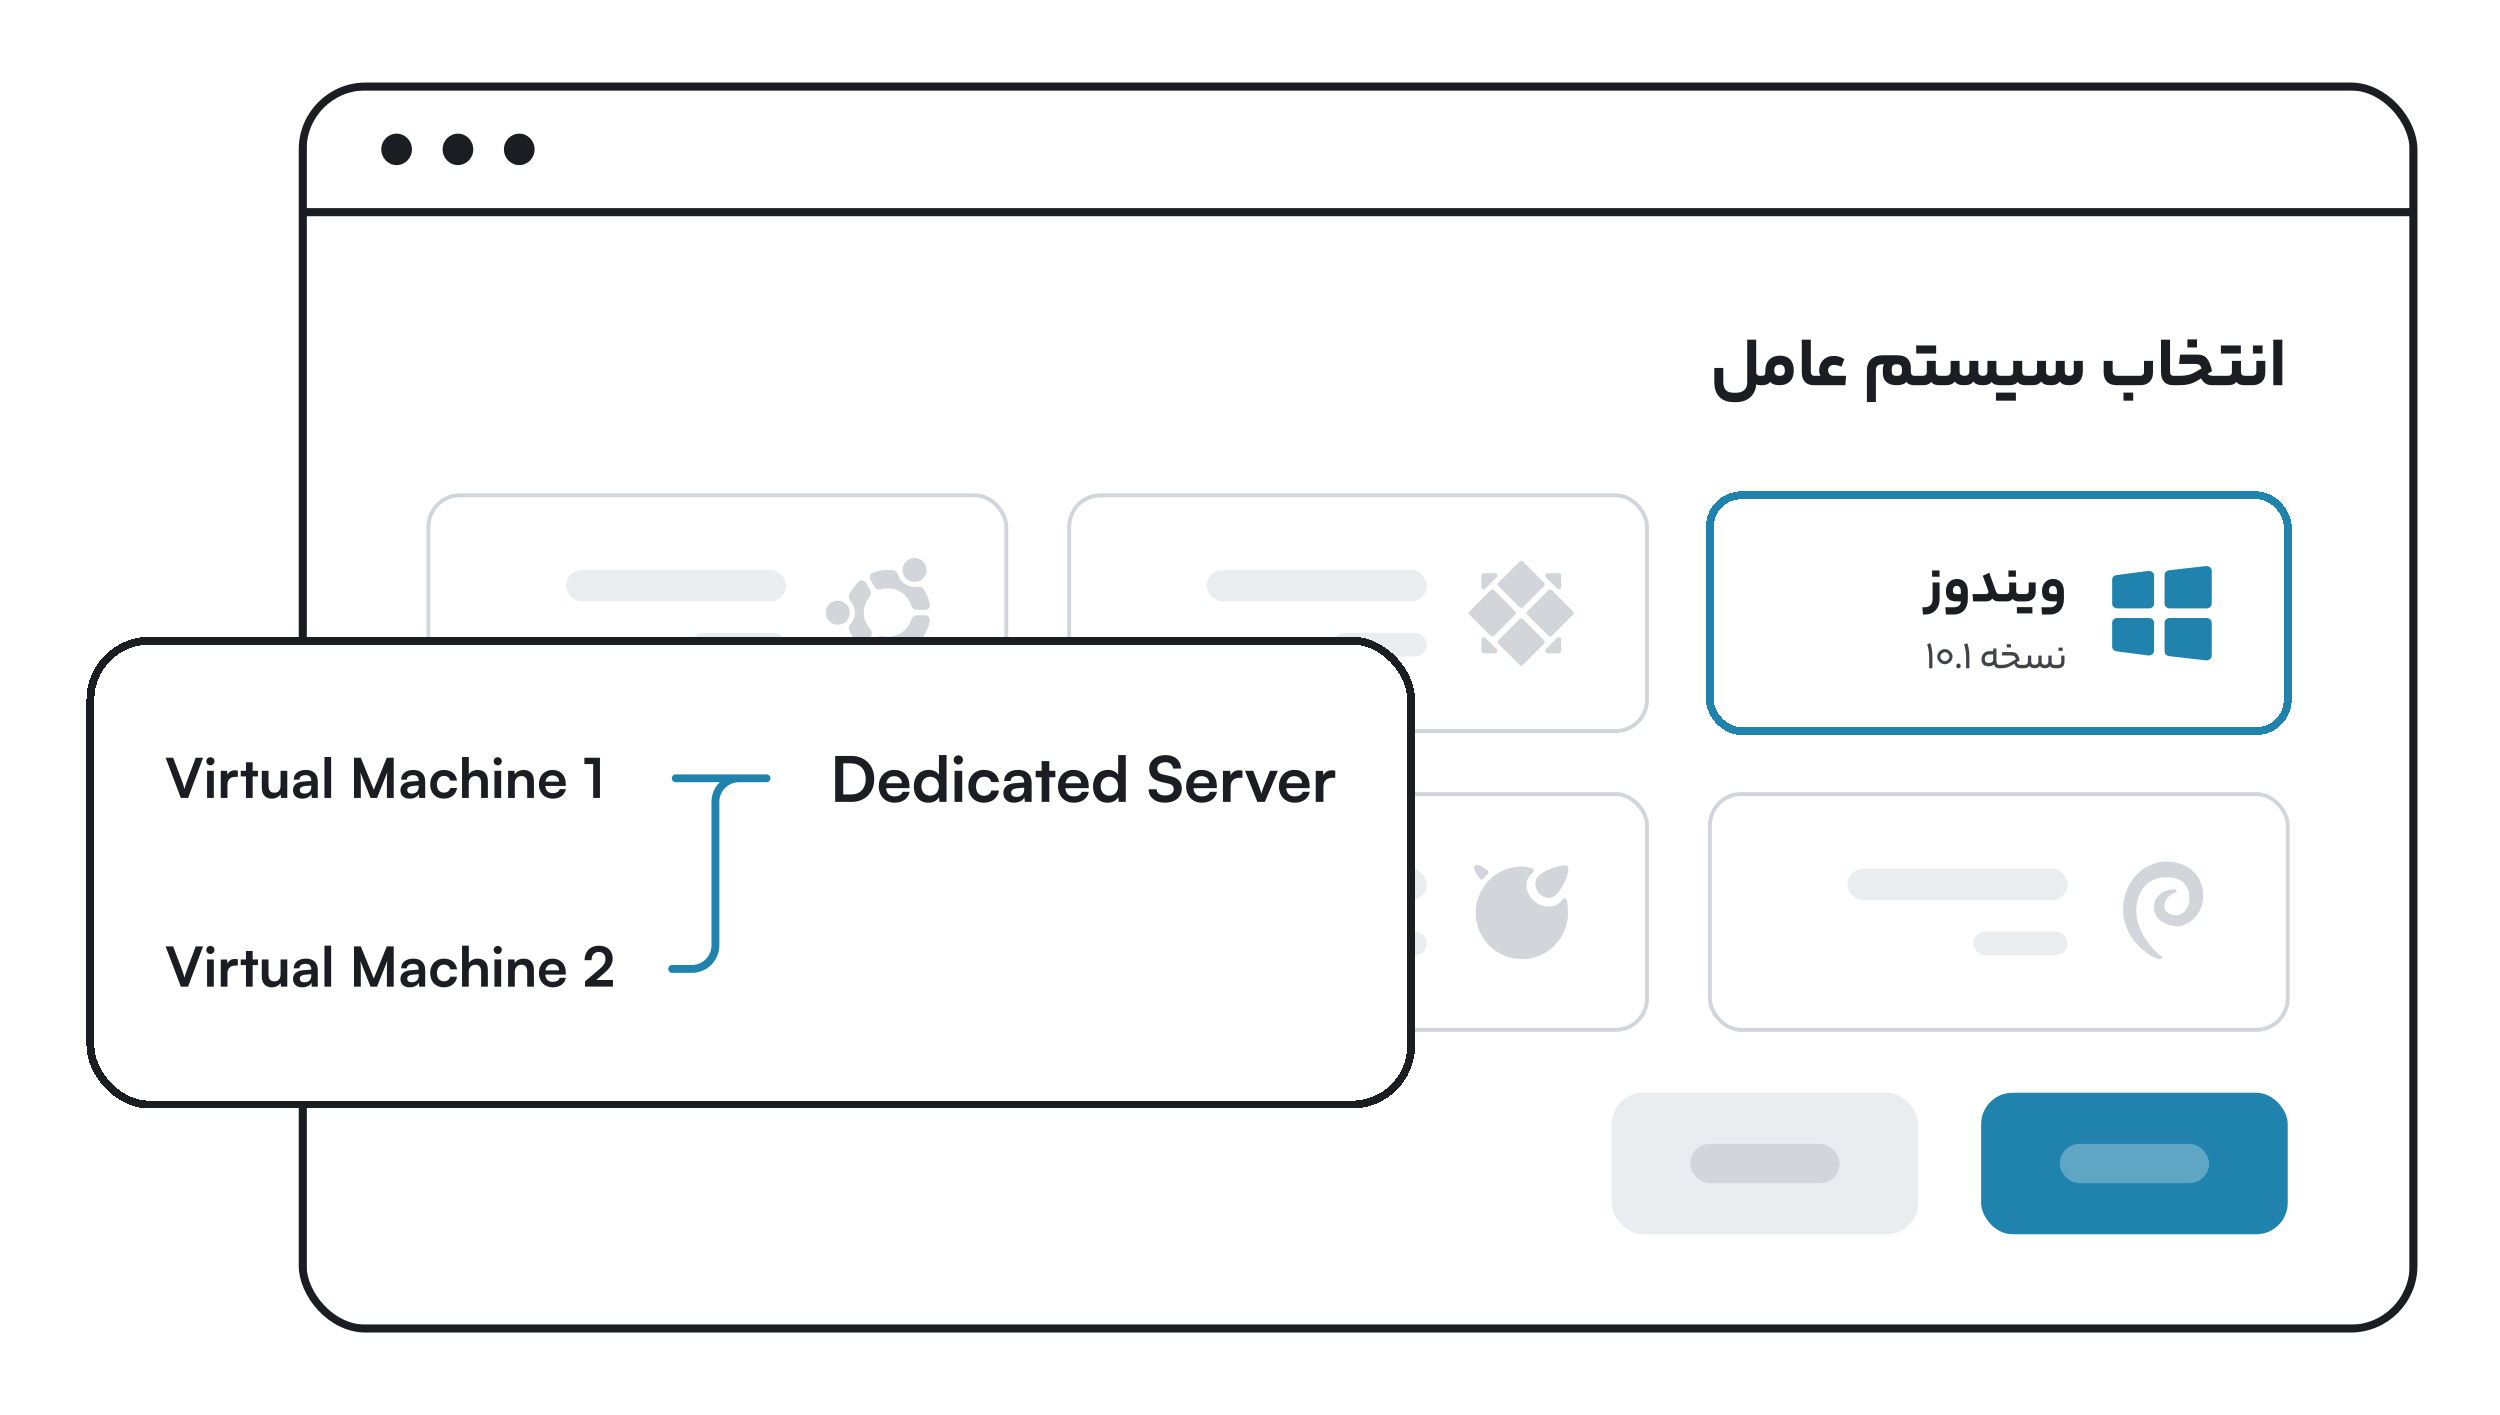 <svg xmlns="http://www.w3.org/2000/svg" width="636" height="360" viewBox="0 0 636 360" fill="none"><g clip-path="url(#clip0_11648_44616)"><rect x="77" y="22" width="537" height="32" fill="white"></rect><rect x="77" y="22" width="537" height="32" stroke="#1C1D22" stroke-width="2"></rect><path d="M97 38C97 35.791 98.746 34 100.9 34C103.054 34 104.8 35.791 104.8 38C104.8 40.209 103.054 42 100.9 42C98.746 42 97 40.209 97 38Z" fill="#1C1D22"></path><path d="M112.6 38C112.6 35.791 114.346 34 116.5 34C118.654 34 120.4 35.791 120.4 38C120.4 40.209 118.654 42 116.5 42C114.346 42 112.6 40.209 112.6 38Z" fill="#1C1D22"></path><path d="M128.2 38C128.2 35.791 129.946 34 132.1 34C134.254 34 136 35.791 136 38C136 40.209 134.254 42 132.1 42C129.946 42 128.2 40.209 128.2 38Z" fill="#1C1D22"></path><rect x="77" y="54" width="537" height="284" fill="white"></rect><rect x="77" y="54" width="537" height="284" stroke="#1C1D22" stroke-width="2"></rect><path d="M440.999 102.302C437.849 102.302 436.121 100.394 436.121 97.208V93.608H438.407V97.154C438.407 98.954 439.199 99.908 440.999 99.908H441.719C443.447 99.908 444.491 98.954 444.491 97.334V86.408H446.777V94.688C446.777 95.264 447.119 95.606 447.785 95.606H448.271C448.343 95.606 448.433 95.696 448.433 96.848C448.433 97.928 448.343 98 448.271 98H447.857C447.389 98 446.993 97.91 446.777 97.748C446.651 100.412 444.689 102.302 441.719 102.302H440.999ZM448.185 95.606C448.851 95.606 449.103 95.354 449.103 94.76V94.256C449.103 91.916 450.543 90.476 452.811 90.476C455.079 90.476 456.339 91.826 456.339 94.274C456.339 96.632 454.989 98 452.721 98C451.497 98 450.705 97.658 450.345 97.136C449.895 97.748 449.247 98 448.185 98H447.717C447.645 98 447.537 97.946 447.537 96.848C447.537 95.696 447.645 95.606 447.717 95.606H448.185ZM454.071 94.274C454.071 93.266 453.639 92.762 452.721 92.762C451.803 92.762 451.371 93.266 451.371 94.274C451.371 95.12 451.803 95.624 452.721 95.624C453.639 95.624 454.071 95.192 454.071 94.274ZM462.097 95.606C462.187 95.606 462.277 95.696 462.277 96.848C462.277 97.928 462.187 98 462.097 98H461.449C459.397 98 458.371 96.758 458.371 94.634V86.408H460.675V94.472C460.675 95.246 460.963 95.606 461.611 95.606H462.097ZM463.127 95.606C462.875 95.174 462.785 94.67 462.785 94.256C462.785 92.168 464.243 90.548 466.475 90.548C467.393 90.548 468.203 90.728 469.211 91.358L468.455 93.284C467.627 92.924 467.015 92.834 466.493 92.834C465.665 92.834 465.071 93.428 465.071 94.184C465.071 95.012 465.575 95.606 466.493 95.606H469.643L469.463 98H461.561C461.489 98 461.381 97.946 461.381 96.848C461.381 95.696 461.489 95.606 461.561 95.606H463.127ZM487.073 98C486.083 98 485.363 97.748 485.003 97.136C484.517 97.748 483.635 98 482.501 98C480.179 98 478.991 96.83 478.991 94.868V93.968C478.991 93.446 479.099 92.996 479.315 92.69H478.721C477.731 92.69 477.227 93.23 477.227 94.184V102.284H474.941V94.184C474.941 91.862 476.435 90.386 478.811 90.386H482.699C485.039 90.386 486.119 91.574 486.119 93.662V94.598C486.119 95.228 486.425 95.606 487.037 95.606H487.613C487.685 95.606 487.793 95.696 487.793 96.848C487.793 97.928 487.685 98 487.613 98H487.073ZM482.591 95.624C483.347 95.624 483.851 95.372 483.851 94.544V93.842C483.851 93.104 483.437 92.672 482.681 92.672H482.357C481.601 92.672 481.259 93.176 481.259 93.842V94.454C481.259 95.372 481.673 95.624 482.591 95.624ZM487.478 89.936V87.884H492.554V89.936H487.478ZM494.156 95.606C494.228 95.606 494.336 95.696 494.336 96.812C494.336 97.928 494.228 98 494.156 98H493.364C492.41 98 491.69 97.748 491.312 97.136C490.862 97.748 490.16 98 489.17 98H487.082C487.01 98 486.902 97.946 486.902 96.848C486.902 95.696 487.01 95.606 487.082 95.606H489.17C489.764 95.606 490.178 95.264 490.178 94.688V91.808H492.464V94.616C492.464 95.264 492.806 95.606 493.472 95.606H494.156ZM494.994 95.606C495.822 95.606 496.236 95.192 496.236 94.526V91.808H498.522V94.526C498.522 95.192 498.864 95.606 499.764 95.606C500.592 95.606 501.006 95.192 501.006 94.526V91.808H503.292V94.526C503.292 95.192 503.616 95.606 504.444 95.606C505.272 95.606 505.596 95.192 505.596 94.526V91.808H507.882V94.526C507.882 95.264 508.224 95.606 508.89 95.606H509.61C509.682 95.606 509.79 95.696 509.79 96.848C509.79 97.928 509.682 98 509.61 98H508.89C507.756 98 507.036 97.748 506.676 97.136C506.226 97.748 505.506 98 504.444 98C503.148 98 502.428 97.658 502.05 97.046C501.6 97.658 500.916 98 499.764 98C498.396 98 497.676 97.658 497.298 97.046C496.848 97.658 496.146 98 494.994 98H493.608C493.536 98 493.428 97.946 493.428 96.848C493.428 95.696 493.536 95.606 493.608 95.606H494.994ZM516.138 95.606C516.21 95.606 516.318 95.696 516.318 96.812C516.318 97.928 516.21 98 516.138 98H515.346C514.392 98 513.672 97.748 513.294 97.136C512.844 97.748 512.142 98 511.152 98H509.064C508.992 98 508.884 97.946 508.884 96.848C508.884 95.696 508.992 95.606 509.064 95.606H511.152C511.746 95.606 512.16 95.264 512.16 94.688V91.808H514.446V94.616C514.446 95.264 514.788 95.606 515.454 95.606H516.138ZM512.844 99.872V101.924H507.768V99.872H512.844ZM516.977 95.606C517.805 95.606 518.219 95.192 518.219 94.526V91.808H520.505V94.526C520.505 95.192 520.847 95.606 521.747 95.606C522.575 95.606 522.989 95.192 522.989 94.526V91.808H525.275V94.526C525.275 95.192 525.599 95.606 526.427 95.606C527.237 95.606 527.579 95.192 527.579 94.526V91.808H529.865V94.544C529.865 96.722 528.587 98 526.427 98C525.131 98 524.411 97.658 524.033 97.046C523.583 97.658 522.899 98 521.747 98C520.379 98 519.659 97.658 519.281 97.046C518.831 97.658 518.129 98 516.977 98H515.591C515.519 98 515.411 97.946 515.411 96.848C515.411 95.696 515.519 95.606 515.591 95.606H516.977ZM544.428 95.606C545.004 95.606 545.436 95.264 545.436 94.688V91.808H547.722V94.814C547.722 96.812 546.462 98 544.446 98H538.524C536.346 98 535.176 96.812 535.176 94.688V91.808H537.462V94.382C537.462 95.174 537.804 95.606 538.632 95.606H544.428ZM542.682 101.924H540.216V99.872H542.682V101.924ZM553.483 95.606C553.573 95.606 553.663 95.696 553.663 96.848C553.663 97.928 553.573 98 553.483 98H552.835C550.783 98 549.757 96.758 549.757 94.634V86.408H552.061V94.472C552.061 95.246 552.349 95.606 552.997 95.606H553.483ZM558.922 88.388H556.474V86.336H558.922V88.388ZM554.35 92.582L554.62 90.206H558.904C561.064 90.206 562 91.142 562.738 94.4L561.604 95.12C561.82 95.444 562.342 95.606 562.972 95.606H564.052C564.124 95.606 564.232 95.732 564.232 96.848C564.232 97.982 564.124 98 564.052 98H562.846C561.514 98 560.686 97.55 559.948 96.254L559.264 96.686C557.59 97.73 556.276 98 554.17 98H552.946C552.874 98 552.766 97.946 552.766 96.848C552.766 95.696 552.874 95.606 552.946 95.606H554.278C556.024 95.606 557.068 95.444 558.382 94.706L560.056 93.752C559.804 92.834 559.39 92.582 558.472 92.582H554.35ZM564.992 89.936V87.884H570.068V89.936H564.992ZM571.778 95.606C571.85 95.606 571.958 95.696 571.958 96.812C571.958 97.928 571.85 98 571.778 98H571.004C570.032 98 569.312 97.748 568.952 97.136C568.502 97.748 567.8 98 566.81 98H563.516C563.444 98 563.336 97.946 563.336 96.848C563.336 95.696 563.444 95.606 563.516 95.606H566.81C567.404 95.606 567.8 95.264 567.8 94.688V91.808H570.104V94.616C570.104 95.264 570.428 95.606 571.112 95.606H571.778ZM575.593 89.936H573.145V87.884H575.593V89.936ZM576.295 94.796C576.295 96.794 575.017 98 573.001 98H571.237C571.165 98 571.057 97.946 571.057 96.848C571.057 95.696 571.165 95.606 571.237 95.606H573.001C573.595 95.606 574.009 95.264 574.009 94.688V91.808H576.295V94.796ZM578.323 98V86.408H580.627V98H578.323Z" fill="#1C1D22"></path><rect x="109" y="126" width="147" height="60" rx="8" fill="white"></rect><rect x="109" y="126" width="147" height="60" rx="8" stroke="#D2D5DA"></rect><rect x="144" y="145" width="56" height="8" rx="4" fill="#EAEDF0"></rect><rect x="176" y="161" width="24" height="6" rx="3" fill="#EAEDF0"></rect><path d="M235.266 166.986C235.266 168.676 233.896 170.046 232.206 170.046C230.516 170.046 229.146 168.676 229.146 166.986C229.146 165.296 230.516 163.926 232.206 163.926C233.896 163.926 235.266 165.296 235.266 166.986Z" fill="#D2D5DA"></path><path d="M232.187 162.604C229.926 162.604 228.068 164.327 227.854 166.531L225.907 166.705C225.114 166.705 224.34 166.62 223.595 166.459C223.178 166.368 222.769 166.253 222.37 166.116C221.63 165.861 221.372 164.986 221.763 164.308L222.785 162.539C223.133 161.935 223.88 161.71 224.56 161.861C224.993 161.958 225.444 162.009 225.907 162.009C228.659 162.009 230.99 160.206 231.782 157.717C231.992 157.056 232.559 156.526 233.253 156.526H235.299C236.083 156.526 236.713 157.19 236.561 157.96C236.252 159.529 235.604 160.977 234.697 162.224C234.34 162.716 233.68 162.822 233.086 162.697C232.796 162.636 232.495 162.604 232.187 162.604Z" fill="#D2D5DA"></path><path d="M236.561 153.732C236.28 152.308 235.721 150.984 234.942 149.819C234.606 149.316 233.954 149.183 233.357 149.282C233.123 149.321 232.884 149.341 232.639 149.341C230.676 149.341 229.016 148.041 228.473 146.255C228.296 145.675 227.886 145.149 227.284 145.073C227.216 145.064 227.147 145.056 227.077 145.049C226.784 145.017 226.487 144.998 226.188 144.99C226.094 144.988 226.001 144.986 225.907 144.986C225.533 144.986 225.162 145.005 224.797 145.043C223.82 145.142 222.882 145.37 221.999 145.711C221.285 145.987 221.048 146.843 221.43 147.505L222.433 149.242C222.796 149.872 223.589 150.087 224.29 149.897C224.805 149.757 225.348 149.682 225.907 149.682C228.659 149.682 230.99 151.486 231.782 153.975C231.992 154.636 232.559 155.166 233.253 155.166H235.299C236.083 155.166 236.713 154.501 236.561 153.732Z" fill="#D2D5DA"></path><path d="M235.718 145.014C235.718 146.704 234.348 148.074 232.658 148.074C230.968 148.074 229.598 146.704 229.598 145.014C229.598 143.324 230.968 141.954 232.658 141.954C234.348 141.954 235.718 143.324 235.718 145.014Z" fill="#D2D5DA"></path><path d="M220.331 148.321L221.377 150.134C221.707 150.705 221.565 151.422 221.146 151.932C220.27 152.996 219.744 154.36 219.744 155.846C219.744 157.435 220.345 158.883 221.332 159.976C221.794 160.488 221.965 161.239 221.62 161.836L220.595 163.612C220.201 164.294 219.306 164.505 218.717 163.984C217.581 162.979 216.657 161.741 216.021 160.344C215.77 159.794 215.999 159.171 216.397 158.717C217.07 157.95 217.478 156.946 217.478 155.846C217.478 154.746 217.07 153.741 216.398 152.975C215.999 152.521 215.77 151.897 216.021 151.347C216.602 150.073 217.422 148.93 218.423 147.977C219.006 147.423 219.928 147.624 220.331 148.321Z" fill="#D2D5DA"></path><path d="M216.203 155.873C216.203 157.563 214.833 158.933 213.143 158.933C211.452 158.933 210.082 157.563 210.082 155.873C210.082 154.183 211.452 152.813 213.143 152.813C214.833 152.813 216.203 154.183 216.203 155.873Z" fill="#D2D5DA"></path><rect x="272" y="126" width="147" height="60" rx="8" fill="white"></rect><rect x="272" y="126" width="147" height="60" rx="8" stroke="#D2D5DA"></rect><rect x="307" y="145" width="56" height="8" rx="4" fill="#EAEDF0"></rect><rect x="339" y="161" width="24" height="6" rx="3" fill="#EAEDF0"></rect><path d="M381.196 149.107C380.957 148.867 380.957 148.477 381.196 148.237L386.567 142.847C386.806 142.607 387.194 142.607 387.433 142.847L392.804 148.237C393.043 148.477 393.043 148.867 392.804 149.107L387.433 154.497C387.194 154.737 386.806 154.737 386.567 154.497L381.196 149.107Z" fill="#D2D5DA"></path><path d="M381.196 163.763C380.957 163.523 380.957 163.133 381.196 162.893L386.567 157.503C386.806 157.263 387.194 157.263 387.433 157.503L392.804 162.893C393.043 163.133 393.043 163.523 392.804 163.763L387.433 169.153C387.194 169.393 386.806 169.393 386.567 169.153L381.196 163.763Z" fill="#D2D5DA"></path><path d="M373.846 156.385C373.607 156.145 373.607 155.756 373.846 155.516L379.217 150.125C379.456 149.885 379.844 149.885 380.083 150.125L385.454 155.516C385.693 155.756 385.693 156.145 385.454 156.385L380.083 161.776C379.844 162.016 379.456 162.016 379.217 161.776L373.846 156.385Z" fill="#D2D5DA"></path><path d="M388.547 156.385C388.307 156.145 388.307 155.756 388.547 155.516L393.917 150.125C394.156 149.885 394.544 149.885 394.783 150.125L400.154 155.516C400.393 155.756 400.393 156.145 400.154 156.385L394.783 161.776C394.544 162.016 394.156 162.016 393.917 161.776L388.547 156.385Z" fill="#D2D5DA"></path><path d="M380.739 146.855C381.125 146.468 380.851 145.806 380.306 145.806H377.456C377.118 145.806 376.843 146.081 376.843 146.42V149.281C376.843 149.829 377.503 150.103 377.889 149.716L380.739 146.855Z" fill="#D2D5DA"></path><path d="M380.739 165.145C381.125 165.532 380.851 166.195 380.306 166.195H377.456C377.118 166.195 376.843 165.919 376.843 165.58V162.719C376.843 162.172 377.503 161.897 377.889 162.285L380.739 165.145Z" fill="#D2D5DA"></path><path d="M393.261 146.855C392.875 146.468 393.149 145.806 393.694 145.806H396.544C396.883 145.806 397.157 146.081 397.157 146.42V149.281C397.157 149.829 396.497 150.103 396.111 149.716L393.261 146.855Z" fill="#D2D5DA"></path><path d="M393.261 165.145C392.875 165.532 393.149 166.195 393.694 166.195H396.544C396.883 166.195 397.157 165.919 397.157 165.58V162.719C397.157 162.172 396.497 161.897 396.111 162.285L393.261 165.145Z" fill="#D2D5DA"></path><g filter="url(#filter0_d_11648_44616)"><rect x="435" y="126" width="147" height="60" rx="8" fill="white" shape-rendering="crispEdges"></rect><rect x="435" y="126" width="147" height="60" rx="8" stroke="#1F83AD" stroke-width="2" shape-rendering="crispEdges"></rect><path d="M493.429 146.728H491.525V145.132H493.429V146.728ZM493.429 152.482C493.429 154.792 491.959 156.346 489.649 156.346H489.201L489.047 154.484H489.621C490.909 154.484 491.651 153.756 491.651 152.482V148.184H493.429V152.482ZM500.613 152.412C500.613 154.876 499.213 156.346 496.973 156.346H495.055L494.901 154.484H497.085C498.191 154.484 498.835 153.896 498.835 153H497.855C495.811 153 495.041 152.16 495.041 150.368C495.041 148.548 496.161 147.288 497.855 147.288C499.563 147.288 500.613 148.478 500.613 150.452V152.412ZM496.805 150.298C496.805 150.886 497.071 151.152 497.925 151.152H498.835V150.424C498.835 149.514 498.457 149.052 497.799 149.052C497.141 149.052 496.805 149.584 496.805 150.298ZM505.096 151.138C505.544 151.138 505.866 150.942 505.866 150.606C505.866 150.312 505.67 149.836 504.41 146.476L506.062 145.692L507.686 150.228C507.91 150.872 508.148 151.138 508.652 151.138H509.016C509.072 151.138 509.156 151.236 509.156 152.104C509.156 152.986 509.072 153 509.016 153H508.568C507.77 153 507.21 152.804 506.846 152.258C506.482 152.804 505.936 153 505.152 153H501.96L501.82 151.138H505.096ZM512.848 146.728H510.944V145.132H512.848V146.728ZM510.356 151.138C510.818 151.138 511.14 150.872 511.14 150.424V148.184H512.918V150.368C512.918 150.872 513.184 151.138 513.702 151.138H514.234C514.29 151.138 514.374 151.208 514.374 152.076C514.374 152.944 514.29 153 514.234 153H513.618C512.876 153 512.316 152.804 512.022 152.328C511.672 152.804 511.126 153 510.356 153H508.732C508.676 153 508.592 152.958 508.592 152.104C508.592 151.208 508.676 151.138 508.732 151.138H510.356ZM516.104 148.184H517.882V150.508C517.882 152.062 516.888 153 515.32 153H513.948C513.892 153 513.808 152.958 513.808 152.104C513.808 151.208 513.892 151.138 513.948 151.138H515.32C515.782 151.138 516.104 150.872 516.104 150.424V148.184ZM517.042 154.456V156.052H513.094V154.456H517.042ZM525.059 152.412C525.059 154.876 523.659 156.346 521.419 156.346H519.501L519.347 154.484H521.531C522.637 154.484 523.281 153.896 523.281 153H522.301C520.257 153 519.487 152.16 519.487 150.368C519.487 148.548 520.607 147.288 522.301 147.288C524.009 147.288 525.059 148.478 525.059 150.452V152.412ZM521.251 150.298C521.251 150.886 521.517 151.152 522.371 151.152H523.281V150.424C523.281 149.514 522.903 149.052 522.245 149.052C521.587 149.052 521.251 149.584 521.251 150.298Z" fill="#1C1D22"></path><path d="M490.778 170V167.36C490.778 166.07 490.678 165.3 490.278 163.91L491.088 163.63C491.508 165 491.608 165.78 491.608 167.35V170H490.778ZM494.78 165.12C495.79 165.12 496.73 166.06 496.73 167.05C496.73 168.04 495.79 168.99 494.78 168.99C493.77 168.99 492.82 168.04 492.82 167.05C492.82 166.06 493.77 165.12 494.78 165.12ZM494.78 168.19C495.35 168.19 495.93 167.62 495.93 167.05C495.93 166.49 495.35 165.92 494.78 165.92C494.21 165.92 493.62 166.49 493.62 167.05C493.62 167.62 494.21 168.19 494.78 168.19ZM498.231 170C497.871 170 497.691 169.84 497.691 169.4C497.691 168.98 497.871 168.83 498.231 168.83C498.601 168.83 498.781 168.98 498.781 169.4C498.781 169.84 498.601 170 498.231 170ZM500.176 170V167.36C500.176 166.07 500.076 165.3 499.676 163.91L500.486 163.63C500.906 165 501.006 165.78 501.006 167.35V170H500.176ZM507.891 168.14C507.891 168.86 508.151 169.14 508.621 169.14H508.861C508.911 169.14 508.961 169.18 508.961 169.58C508.961 169.97 508.911 170 508.861 170H508.621C507.921 170 507.441 169.72 507.281 169.05C506.981 169.37 506.401 169.51 505.851 169.51C504.731 169.51 504.101 168.9 504.101 167.7C504.101 166.58 504.881 165.66 506.051 165.66H507.061V164.97H507.891V168.14ZM504.931 167.68C504.931 168.32 505.241 168.65 505.901 168.65C506.611 168.65 507.061 168.37 507.061 167.93V166.5H506.051C505.361 166.5 504.931 166.92 504.931 167.68ZM511.577 164.71H510.517V163.88H511.577V164.71ZM509.257 166.75L509.367 165.88H511.737C512.927 165.88 513.447 166.41 513.827 167.99L513.037 168.47C513.247 168.98 513.517 169.14 514.037 169.14H514.697C514.737 169.14 514.797 169.19 514.797 169.58C514.797 169.99 514.737 170 514.697 170H514.007C513.217 170 512.807 169.73 512.417 168.86L511.727 169.29C510.877 169.82 510.207 170 509.027 170H508.357C508.317 170 508.257 169.97 508.257 169.58C508.257 169.18 508.317 169.14 508.357 169.14H509.057C510.067 169.14 510.637 169 511.337 168.6L512.857 167.71C512.647 166.98 512.317 166.75 511.597 166.75H509.257ZM514.975 169.14C515.575 169.14 515.905 168.83 515.905 168.35V166.78H516.745V168.35C516.745 168.85 517.025 169.14 517.635 169.14C518.235 169.14 518.565 168.83 518.565 168.35V166.78H519.395V168.35C519.395 168.85 519.685 169.14 520.245 169.14C520.805 169.14 521.105 168.83 521.105 168.35V166.78H521.935V168.35C521.935 168.88 522.215 169.14 522.725 169.14H523.015C523.065 169.14 523.125 169.18 523.125 169.58C523.125 169.97 523.065 170 523.015 170H522.725C522.095 170 521.675 169.81 521.485 169.41C521.245 169.81 520.825 170 520.245 170C519.555 170 519.135 169.78 518.945 169.38C518.705 169.78 518.265 170 517.635 170C516.895 170 516.475 169.78 516.285 169.38C516.045 169.78 515.605 170 514.975 170H514.195C514.155 170 514.095 169.97 514.095 169.58C514.095 169.18 514.155 169.14 514.195 169.14H514.975ZM524.743 165.58H523.683V164.75H524.743V165.58ZM525.203 168.41C525.203 169.41 524.543 170 523.563 170H522.523C522.483 170 522.423 169.97 522.423 169.58C522.423 169.18 522.483 169.14 522.523 169.14H523.563C524.033 169.14 524.373 168.88 524.373 168.4V166.78H525.203V168.41Z" fill="#424348"></path><path d="M537.333 153.568V147.499C537.333 146.894 537.821 146.381 538.478 146.296L546.478 145.253C547.281 145.148 548 145.717 548 146.457V153.568C548 154.239 547.403 154.784 546.667 154.784H538.667C537.93 154.784 537.333 154.239 537.333 153.568Z" fill="#1F83AD"></path><path d="M537.333 158.432V164.501C537.333 165.106 537.821 165.619 538.478 165.704L546.478 166.747C547.281 166.852 548 166.283 548 165.543V158.432C548 157.761 547.403 157.216 546.667 157.216H538.667C537.93 157.216 537.333 157.761 537.333 158.432Z" fill="#1F83AD"></path><path d="M550.667 153.568V146.28C550.667 145.667 551.167 145.15 551.835 145.074L561.168 144.01C561.964 143.919 562.667 144.485 562.667 145.216V153.568C562.667 154.239 562.07 154.784 561.333 154.784H552C551.264 154.784 550.667 154.239 550.667 153.568Z" fill="#1F83AD"></path><path d="M550.667 158.432V165.72C550.667 166.333 551.167 166.85 551.835 166.926L561.168 167.99C561.964 168.081 562.667 167.515 562.667 166.784V158.432C562.667 157.761 562.07 157.216 561.333 157.216H552C551.264 157.216 550.667 157.761 550.667 158.432Z" fill="#1F83AD"></path></g><rect x="109" y="202" width="147" height="60" rx="8" fill="white"></rect><rect x="109" y="202" width="147" height="60" rx="8" stroke="#D2D5DA"></rect><rect x="144" y="221" width="56" height="8" rx="4" fill="#EAEDF0"></rect><rect x="176" y="237" width="24" height="6" rx="3" fill="#EAEDF0"></rect><path fill-rule="evenodd" clip-rule="evenodd" d="M224 218.667C216.636 218.667 210.667 224.636 210.667 232V241.333C210.667 243.543 212.458 245.333 214.667 245.333H224C231.364 245.333 237.333 239.364 237.333 232C237.333 224.636 231.364 218.667 224 218.667ZM227.636 223.121C224.741 223.121 222.394 225.468 222.394 228.364V231.606H219.152C218.599 231.606 218.152 232.054 218.152 232.606C218.152 233.158 218.599 233.606 219.152 233.606H222.394V236.849C222.394 238.639 220.942 240.091 219.152 240.091C218.599 240.091 218.152 240.539 218.152 241.091C218.152 241.643 218.599 242.091 219.152 242.091C222.047 242.091 224.394 239.744 224.394 236.849V233.606H227.636C228.189 233.606 228.636 233.158 228.636 232.606C228.636 232.054 228.189 231.606 227.636 231.606H224.394V228.364C224.394 226.573 225.846 225.121 227.636 225.121C228.189 225.121 228.636 224.674 228.636 224.121C228.636 223.569 228.189 223.121 227.636 223.121Z" fill="#D2D5DA"></path><rect x="272" y="202" width="147" height="60" rx="8" fill="white"></rect><rect x="272" y="202" width="147" height="60" rx="8" stroke="#D2D5DA"></rect><rect x="307" y="221" width="56" height="8" rx="4" fill="#EAEDF0"></rect><rect x="339" y="237" width="24" height="6" rx="3" fill="#EAEDF0"></rect><path d="M390.748 223.825C391.345 221.628 398.038 219.367 398.856 220.428C399.674 221.489 396.863 228.375 394.236 228.415C391.608 228.455 390.15 226.022 390.748 223.825Z" fill="#D2D5DA"></path><path d="M377.335 223.558C377.713 223.118 378.047 222.771 378.489 222.395C378.771 222.154 378.791 221.722 378.504 221.489C377.634 220.779 375.942 219.562 375.222 220.161C374.493 220.766 375.733 222.612 376.44 223.547C376.663 223.842 377.093 223.838 377.335 223.558Z" fill="#D2D5DA"></path><path d="M398.902 232.218C398.902 238.725 393.644 244 387.158 244C380.671 244 375.413 238.725 375.413 232.218C375.413 225.711 380.671 220.436 387.158 220.436C387.948 220.436 388.929 220.657 389.822 220.906C390.301 221.04 390.359 221.723 389.964 222.027C386.954 224.337 388.762 227.743 389.964 228.962C391.069 230.082 394.9 232.171 397.612 228.799C397.904 228.436 398.49 228.505 398.585 228.962C398.805 230.016 398.902 231.215 398.902 232.218Z" fill="#D2D5DA"></path><rect x="435" y="202" width="147" height="60" rx="8" fill="white"></rect><rect x="435" y="202" width="147" height="60" rx="8" stroke="#D2D5DA"></rect><rect x="470" y="221" width="56" height="8" rx="4" fill="#EAEDF0"></rect><rect x="502" y="237" width="24" height="6" rx="3" fill="#EAEDF0"></rect><path d="M548.379 230.845C548.379 227.563 551.619 226.523 553.32 226.702C551.968 226.724 550.151 228.854 550.151 230.576C550.151 232.298 551.816 233.267 553.695 233.267C555.575 233.267 557.508 231.222 557.401 228.37C557.294 225.519 555.897 222.613 550.849 222.774C545.801 222.936 543.17 226.702 543.062 231.491C542.955 236.28 546.284 241.122 549.614 243.597C547.735 243.597 540.485 238.916 540.538 231.491C540.592 224.066 545.909 219.708 550.849 219.6C555.79 219.492 559.925 222.398 560.086 227.617C560.247 232.836 555.843 235.257 553.964 235.257C552.084 235.257 548.379 234.127 548.379 230.845Z" fill="#D2D5DA"></path><path d="M553.32 226.702L553.326 227.119C553.547 227.115 553.726 226.941 553.736 226.721C553.746 226.501 553.583 226.311 553.364 226.288L553.32 226.702ZM560.086 227.617L559.67 227.63V227.63L560.086 227.617ZM550.849 219.6L550.858 220.017L550.849 219.6ZM540.538 231.491L540.122 231.488L540.538 231.491ZM549.614 243.597V244.014C549.794 244.014 549.953 243.899 550.01 243.728C550.066 243.557 550.007 243.37 549.863 243.263L549.614 243.597ZM543.062 231.491L543.479 231.5L543.062 231.491ZM550.849 222.774L550.863 223.191L550.849 222.774ZM557.401 228.37L556.985 228.386L557.401 228.37ZM553.364 226.288C552.423 226.189 551.094 226.424 549.989 227.124C548.863 227.837 547.962 229.041 547.962 230.845H548.796C548.796 229.367 549.514 228.411 550.435 227.828C551.375 227.232 552.516 227.036 553.276 227.117L553.364 226.288ZM547.962 230.845C547.962 232.675 549.006 233.896 550.253 234.64C551.487 235.376 552.959 235.674 553.964 235.674V234.841C553.089 234.841 551.769 234.574 550.68 233.924C549.604 233.283 548.796 232.298 548.796 230.845H547.962ZM553.964 235.674C555.038 235.674 556.707 235.007 558.078 233.696C559.469 232.366 560.587 230.346 560.503 227.604L559.67 227.63C559.746 230.108 558.743 231.907 557.502 233.093C556.242 234.298 554.77 234.841 553.964 234.841V235.674ZM560.503 227.604C560.419 224.878 559.292 222.732 557.524 221.288C555.763 219.85 553.392 219.128 550.84 219.183L550.858 220.017C553.247 219.965 555.415 220.642 556.997 221.934C558.572 223.22 559.593 225.137 559.67 227.63L560.503 227.604ZM550.84 219.183C545.665 219.296 540.177 223.847 540.122 231.488L540.955 231.494C541.007 224.285 546.153 220.119 550.858 220.017L550.84 219.183ZM540.122 231.488C540.094 235.343 541.962 238.47 544.053 240.619C545.099 241.695 546.209 242.535 547.184 243.109C547.672 243.396 548.131 243.619 548.536 243.771C548.933 243.921 549.306 244.014 549.614 244.014V243.181C549.453 243.181 549.188 243.127 548.829 242.992C548.478 242.859 548.063 242.659 547.607 242.391C546.696 241.855 545.644 241.061 544.65 240.038C542.659 237.991 540.929 235.064 540.955 231.494L540.122 231.488ZM549.863 243.263C546.602 240.839 543.375 236.111 543.479 231.5L542.646 231.482C542.534 236.448 545.967 241.405 549.366 243.932L549.863 243.263ZM543.479 231.5C543.531 229.176 544.195 227.136 545.423 225.664C546.644 224.202 548.449 223.268 550.863 223.191L550.836 222.358C548.202 222.442 546.167 223.472 544.783 225.131C543.406 226.78 542.701 229.017 542.646 231.482L543.479 231.5ZM550.863 223.191C553.304 223.113 554.784 223.776 555.673 224.727C556.572 225.689 556.933 227.014 556.985 228.386L557.817 228.355C557.762 226.875 557.37 225.322 556.282 224.158C555.184 222.984 553.443 222.275 550.836 222.358L550.863 223.191ZM556.985 228.386C557.086 231.072 555.274 232.85 553.695 232.85V233.683C555.876 233.683 557.931 231.372 557.817 228.355L556.985 228.386ZM553.695 232.85C552.821 232.85 552.024 232.624 551.458 232.226C550.903 231.836 550.568 231.284 550.568 230.576H549.734C549.734 231.591 550.232 232.383 550.979 232.908C551.715 233.425 552.69 233.683 553.695 233.683V232.85ZM550.568 230.576C550.568 229.846 550.963 228.974 551.549 228.268C551.838 227.92 552.16 227.628 552.478 227.426C552.8 227.221 553.092 227.123 553.326 227.119L553.313 226.286C552.872 226.293 552.429 226.469 552.031 226.723C551.628 226.98 551.242 227.333 550.908 227.735C550.248 228.53 549.734 229.585 549.734 230.576H550.568Z" fill="#D2D5DA"></path><rect x="410" y="278" width="78" height="36" rx="8" fill="#EAEDF0"></rect><rect x="430" y="291" width="38" height="10" rx="5" fill="#D2D5DA"></rect><rect x="504" y="278" width="78" height="36" rx="8" fill="#1F83AD"></rect><rect opacity="0.3" x="524" y="291" width="38" height="10" rx="5" fill="#F5F7FA"></rect></g><rect x="77" y="22" width="537" height="316" rx="16" stroke="#1C1D22" stroke-width="2"></rect><g filter="url(#filter1_d_11648_44616)"><rect x="22" y="162" width="338" height="120" rx="16" fill="white" shape-rendering="crispEdges"></rect><rect x="23" y="163" width="336" height="118" rx="15" stroke="#1C1D22" stroke-width="2" shape-rendering="crispEdges"></rect><path d="M46.004 203L42.14 192.766H44.044L46.284 198.66C46.508 199.276 46.704 199.878 46.928 200.704C47.18 199.808 47.39 199.178 47.586 198.66L49.798 192.766H51.66L47.852 203H46.004ZM53.539 194.698C52.951 194.698 52.489 194.236 52.489 193.662C52.489 193.088 52.951 192.64 53.539 192.64C54.099 192.64 54.561 193.088 54.561 193.662C54.561 194.236 54.099 194.698 53.539 194.698ZM52.685 203V196.084H54.393V203H52.685ZM60.497 196.056V197.638H59.867C58.635 197.638 57.865 198.296 57.865 199.64V203H56.157V196.098H57.767L57.865 197.106C58.159 196.42 58.817 195.958 59.741 195.958C59.979 195.958 60.217 195.986 60.497 196.056ZM64.279 203H62.571V197.512H61.241V196.084H62.571V193.928H64.279V196.084H65.623V197.512H64.279V203ZM71.375 196.084H73.083V203H71.501L71.375 202.076C70.955 202.734 70.059 203.182 69.135 203.182C67.539 203.182 66.601 202.104 66.601 200.41V196.084H68.309V199.808C68.309 201.124 68.827 201.656 69.779 201.656C70.857 201.656 71.375 201.026 71.375 199.71V196.084ZM76.905 203.182C75.435 203.182 74.539 202.328 74.539 201.026C74.539 199.752 75.463 198.954 77.101 198.828L79.173 198.674V198.52C79.173 197.582 78.613 197.204 77.745 197.204C76.737 197.204 76.177 197.624 76.177 198.352H74.721C74.721 196.854 75.953 195.874 77.829 195.874C79.691 195.874 80.839 196.882 80.839 198.8V203H79.341L79.215 201.978C78.921 202.692 77.983 203.182 76.905 203.182ZM77.465 201.894C78.515 201.894 79.187 201.264 79.187 200.2V199.836L77.745 199.948C76.681 200.046 76.275 200.396 76.275 200.956C76.275 201.586 76.695 201.894 77.465 201.894ZM84.239 203H82.545V192.584H84.239V203ZM91.792 203H90.056V192.766H91.792L95.096 200.914L98.4 192.766H100.164V203H98.428V199.85C98.428 197.792 98.428 197.19 98.526 196.462L95.922 203H94.27L91.68 196.476C91.778 197.092 91.792 198.058 91.792 199.332V203ZM104.235 203.182C102.765 203.182 101.869 202.328 101.869 201.026C101.869 199.752 102.793 198.954 104.431 198.828L106.503 198.674V198.52C106.503 197.582 105.943 197.204 105.075 197.204C104.067 197.204 103.507 197.624 103.507 198.352H102.051C102.051 196.854 103.283 195.874 105.159 195.874C107.021 195.874 108.169 196.882 108.169 198.8V203H106.671L106.545 201.978C106.251 202.692 105.313 203.182 104.235 203.182ZM104.795 201.894C105.845 201.894 106.517 201.264 106.517 200.2V199.836L105.075 199.948C104.011 200.046 103.605 200.396 103.605 200.956C103.605 201.586 104.025 201.894 104.795 201.894ZM109.441 199.528C109.441 197.386 110.855 195.874 112.899 195.874C114.789 195.874 116.077 196.924 116.259 198.59H114.551C114.355 197.806 113.781 197.4 112.969 197.4C111.877 197.4 111.149 198.226 111.149 199.528C111.149 200.83 111.821 201.642 112.913 201.642C113.767 201.642 114.369 201.222 114.551 200.466H116.273C116.063 202.076 114.719 203.182 112.913 203.182C110.813 203.182 109.441 201.726 109.441 199.528ZM119.252 203H117.544V192.584H119.266V196.98C119.7 196.308 120.512 195.874 121.506 195.874C123.214 195.874 124.11 196.952 124.11 198.744V203H122.402V199.15C122.402 197.988 121.828 197.428 120.96 197.428C119.882 197.428 119.252 198.184 119.252 199.22V203ZM126.642 194.698C126.054 194.698 125.592 194.236 125.592 193.662C125.592 193.088 126.054 192.64 126.642 192.64C127.202 192.64 127.664 193.088 127.664 193.662C127.664 194.236 127.202 194.698 126.642 194.698ZM125.788 203V196.084H127.496V203H125.788ZM130.969 203H129.261V196.084H130.843L130.983 196.98C131.417 196.28 132.257 195.874 133.195 195.874C134.931 195.874 135.827 196.952 135.827 198.744V203H134.119V199.15C134.119 197.988 133.545 197.428 132.663 197.428C131.613 197.428 130.969 198.156 130.969 199.276V203ZM140.599 203.182C138.541 203.182 137.099 201.684 137.099 199.542C137.099 197.372 138.513 195.874 140.543 195.874C142.615 195.874 143.931 197.26 143.931 199.416V199.934L138.723 199.948C138.849 201.166 139.493 201.782 140.627 201.782C141.565 201.782 142.181 201.418 142.377 200.76H143.959C143.665 202.272 142.405 203.182 140.599 203.182ZM140.557 197.274C139.549 197.274 138.933 197.82 138.765 198.856H142.237C142.237 197.904 141.579 197.274 140.557 197.274ZM150.905 194.376H148.665V192.766H152.627V203H150.905V194.376Z" fill="#1C1D22"></path><path d="M216.676 204H212.468V192.304H216.564C220.02 192.304 222.404 194.688 222.404 198.176C222.404 201.616 220.068 204 216.676 204ZM216.372 194.192H214.516V202.112H216.484C218.82 202.112 220.244 200.608 220.244 198.176C220.244 195.696 218.788 194.192 216.372 194.192ZM227.56 204.208C225.208 204.208 223.56 202.496 223.56 200.048C223.56 197.568 225.176 195.856 227.496 195.856C229.864 195.856 231.368 197.44 231.368 199.904V200.496L225.416 200.512C225.56 201.904 226.296 202.608 227.592 202.608C228.664 202.608 229.368 202.192 229.592 201.44H231.4C231.064 203.168 229.624 204.208 227.56 204.208ZM227.512 197.456C226.36 197.456 225.656 198.08 225.464 199.264H229.432C229.432 198.176 228.68 197.456 227.512 197.456ZM236.178 204.208C233.89 204.208 232.466 202.528 232.466 200.08C232.466 197.616 233.906 195.856 236.29 195.856C237.394 195.856 238.37 196.32 238.866 197.104V192.096H240.802V204H239.01L238.882 202.768C238.402 203.68 237.378 204.208 236.178 204.208ZM236.61 202.416C237.97 202.416 238.85 201.44 238.85 200.016C238.85 198.592 237.97 197.6 236.61 197.6C235.25 197.6 234.418 198.608 234.418 200.016C234.418 201.424 235.25 202.416 236.61 202.416ZM243.812 194.512C243.14 194.512 242.612 193.984 242.612 193.328C242.612 192.672 243.14 192.16 243.812 192.16C244.452 192.16 244.98 192.672 244.98 193.328C244.98 193.984 244.452 194.512 243.812 194.512ZM242.836 204V196.096H244.788V204H242.836ZM246.341 200.032C246.341 197.584 247.957 195.856 250.293 195.856C252.453 195.856 253.925 197.056 254.133 198.96H252.181C251.957 198.064 251.301 197.6 250.373 197.6C249.125 197.6 248.293 198.544 248.293 200.032C248.293 201.52 249.061 202.448 250.309 202.448C251.285 202.448 251.973 201.968 252.181 201.104H254.149C253.909 202.944 252.373 204.208 250.309 204.208C247.909 204.208 246.341 202.544 246.341 200.032ZM257.954 204.208C256.274 204.208 255.25 203.232 255.25 201.744C255.25 200.288 256.306 199.376 258.178 199.232L260.546 199.056V198.88C260.546 197.808 259.906 197.376 258.914 197.376C257.762 197.376 257.122 197.856 257.122 198.688H255.458C255.458 196.976 256.866 195.856 259.01 195.856C261.138 195.856 262.45 197.008 262.45 199.2V204H260.738L260.594 202.832C260.258 203.648 259.186 204.208 257.954 204.208ZM258.594 202.736C259.794 202.736 260.562 202.016 260.562 200.8V200.384L258.914 200.512C257.698 200.624 257.234 201.024 257.234 201.664C257.234 202.384 257.714 202.736 258.594 202.736ZM266.946 204H264.994V197.728H263.474V196.096H264.994V193.632H266.946V196.096H268.482V197.728H266.946V204ZM273.153 204.208C270.801 204.208 269.153 202.496 269.153 200.048C269.153 197.568 270.769 195.856 273.089 195.856C275.457 195.856 276.961 197.44 276.961 199.904V200.496L271.009 200.512C271.153 201.904 271.889 202.608 273.185 202.608C274.257 202.608 274.961 202.192 275.185 201.44H276.993C276.657 203.168 275.217 204.208 273.153 204.208ZM273.105 197.456C271.953 197.456 271.249 198.08 271.057 199.264H275.025C275.025 198.176 274.273 197.456 273.105 197.456ZM281.772 204.208C279.484 204.208 278.06 202.528 278.06 200.08C278.06 197.616 279.5 195.856 281.884 195.856C282.988 195.856 283.964 196.32 284.46 197.104V192.096H286.396V204H284.604L284.476 202.768C283.996 203.68 282.972 204.208 281.772 204.208ZM282.204 202.416C283.564 202.416 284.444 201.44 284.444 200.016C284.444 198.592 283.564 197.6 282.204 197.6C280.844 197.6 280.012 198.608 280.012 200.016C280.012 201.424 280.844 202.416 282.204 202.416ZM292.358 195.568C292.358 193.52 294.054 192.096 296.518 192.096C298.886 192.096 300.39 193.408 300.454 195.52H298.406C298.358 194.512 297.638 193.92 296.486 193.92C295.222 193.92 294.406 194.528 294.406 195.504C294.406 196.336 294.854 196.8 295.83 197.024L297.67 197.424C299.67 197.856 300.646 198.88 300.646 200.624C300.646 202.8 298.95 204.208 296.374 204.208C293.878 204.208 292.246 202.88 292.198 200.784H294.246C294.262 201.776 295.062 202.368 296.374 202.368C297.734 202.368 298.598 201.776 298.598 200.8C298.598 200.016 298.198 199.552 297.238 199.344L295.382 198.928C293.398 198.496 292.358 197.36 292.358 195.568ZM305.747 204.208C303.395 204.208 301.747 202.496 301.747 200.048C301.747 197.568 303.363 195.856 305.683 195.856C308.051 195.856 309.555 197.44 309.555 199.904V200.496L303.603 200.512C303.747 201.904 304.483 202.608 305.779 202.608C306.851 202.608 307.555 202.192 307.779 201.44H309.587C309.251 203.168 307.811 204.208 305.747 204.208ZM305.699 197.456C304.547 197.456 303.843 198.08 303.651 199.264H307.619C307.619 198.176 306.867 197.456 305.699 197.456ZM316.077 196.064V197.872H315.357C313.949 197.872 313.069 198.624 313.069 200.16V204H311.117V196.112H312.957L313.069 197.264C313.405 196.48 314.157 195.952 315.213 195.952C315.485 195.952 315.757 195.984 316.077 196.064ZM319.873 204L316.737 196.096H318.817L320.193 199.728C320.529 200.672 320.801 201.488 320.897 201.92C321.009 201.424 321.297 200.592 321.633 199.728L323.073 196.096H325.089L321.793 204H319.873ZM329.357 204.208C327.005 204.208 325.357 202.496 325.357 200.048C325.357 197.568 326.973 195.856 329.293 195.856C331.661 195.856 333.165 197.44 333.165 199.904V200.496L327.213 200.512C327.357 201.904 328.093 202.608 329.389 202.608C330.461 202.608 331.165 202.192 331.389 201.44H333.197C332.861 203.168 331.421 204.208 329.357 204.208ZM329.309 197.456C328.157 197.456 327.453 198.08 327.261 199.264H331.229C331.229 198.176 330.477 197.456 329.309 197.456ZM339.687 196.064V197.872H338.967C337.559 197.872 336.679 198.624 336.679 200.16V204H334.727V196.112H336.567L336.679 197.264C337.015 196.48 337.767 195.952 338.823 195.952C339.095 195.952 339.367 195.984 339.687 196.064Z" fill="#1C1D22"></path><path d="M46.004 251L42.14 240.766H44.044L46.284 246.66C46.508 247.276 46.704 247.878 46.928 248.704C47.18 247.808 47.39 247.178 47.586 246.66L49.798 240.766H51.66L47.852 251H46.004ZM53.539 242.698C52.951 242.698 52.489 242.236 52.489 241.662C52.489 241.088 52.951 240.64 53.539 240.64C54.099 240.64 54.561 241.088 54.561 241.662C54.561 242.236 54.099 242.698 53.539 242.698ZM52.685 251V244.084H54.393V251H52.685ZM60.497 244.056V245.638H59.867C58.635 245.638 57.865 246.296 57.865 247.64V251H56.157V244.098H57.767L57.865 245.106C58.159 244.42 58.817 243.958 59.741 243.958C59.979 243.958 60.217 243.986 60.497 244.056ZM64.279 251H62.571V245.512H61.241V244.084H62.571V241.928H64.279V244.084H65.623V245.512H64.279V251ZM71.375 244.084H73.083V251H71.501L71.375 250.076C70.955 250.734 70.059 251.182 69.135 251.182C67.539 251.182 66.601 250.104 66.601 248.41V244.084H68.309V247.808C68.309 249.124 68.827 249.656 69.779 249.656C70.857 249.656 71.375 249.026 71.375 247.71V244.084ZM76.905 251.182C75.435 251.182 74.539 250.328 74.539 249.026C74.539 247.752 75.463 246.954 77.101 246.828L79.173 246.674V246.52C79.173 245.582 78.613 245.204 77.745 245.204C76.737 245.204 76.177 245.624 76.177 246.352H74.721C74.721 244.854 75.953 243.874 77.829 243.874C79.691 243.874 80.839 244.882 80.839 246.8V251H79.341L79.215 249.978C78.921 250.692 77.983 251.182 76.905 251.182ZM77.465 249.894C78.515 249.894 79.187 249.264 79.187 248.2V247.836L77.745 247.948C76.681 248.046 76.275 248.396 76.275 248.956C76.275 249.586 76.695 249.894 77.465 249.894ZM84.239 251H82.545V240.584H84.239V251ZM91.792 251H90.056V240.766H91.792L95.096 248.914L98.4 240.766H100.164V251H98.428V247.85C98.428 245.792 98.428 245.19 98.526 244.462L95.922 251H94.27L91.68 244.476C91.778 245.092 91.792 246.058 91.792 247.332V251ZM104.235 251.182C102.765 251.182 101.869 250.328 101.869 249.026C101.869 247.752 102.793 246.954 104.431 246.828L106.503 246.674V246.52C106.503 245.582 105.943 245.204 105.075 245.204C104.067 245.204 103.507 245.624 103.507 246.352H102.051C102.051 244.854 103.283 243.874 105.159 243.874C107.021 243.874 108.169 244.882 108.169 246.8V251H106.671L106.545 249.978C106.251 250.692 105.313 251.182 104.235 251.182ZM104.795 249.894C105.845 249.894 106.517 249.264 106.517 248.2V247.836L105.075 247.948C104.011 248.046 103.605 248.396 103.605 248.956C103.605 249.586 104.025 249.894 104.795 249.894ZM109.441 247.528C109.441 245.386 110.855 243.874 112.899 243.874C114.789 243.874 116.077 244.924 116.259 246.59H114.551C114.355 245.806 113.781 245.4 112.969 245.4C111.877 245.4 111.149 246.226 111.149 247.528C111.149 248.83 111.821 249.642 112.913 249.642C113.767 249.642 114.369 249.222 114.551 248.466H116.273C116.063 250.076 114.719 251.182 112.913 251.182C110.813 251.182 109.441 249.726 109.441 247.528ZM119.252 251H117.544V240.584H119.266V244.98C119.7 244.308 120.512 243.874 121.506 243.874C123.214 243.874 124.11 244.952 124.11 246.744V251H122.402V247.15C122.402 245.988 121.828 245.428 120.96 245.428C119.882 245.428 119.252 246.184 119.252 247.22V251ZM126.642 242.698C126.054 242.698 125.592 242.236 125.592 241.662C125.592 241.088 126.054 240.64 126.642 240.64C127.202 240.64 127.664 241.088 127.664 241.662C127.664 242.236 127.202 242.698 126.642 242.698ZM125.788 251V244.084H127.496V251H125.788ZM130.969 251H129.261V244.084H130.843L130.983 244.98C131.417 244.28 132.257 243.874 133.195 243.874C134.931 243.874 135.827 244.952 135.827 246.744V251H134.119V247.15C134.119 245.988 133.545 245.428 132.663 245.428C131.613 245.428 130.969 246.156 130.969 247.276V251ZM140.599 251.182C138.541 251.182 137.099 249.684 137.099 247.542C137.099 245.372 138.513 243.874 140.543 243.874C142.615 243.874 143.931 245.26 143.931 247.416V247.934L138.723 247.948C138.849 249.166 139.493 249.782 140.627 249.782C141.565 249.782 142.181 249.418 142.377 248.76H143.959C143.665 250.272 142.405 251.182 140.599 251.182ZM140.557 245.274C139.549 245.274 138.933 245.82 138.765 246.856H142.237C142.237 245.904 141.579 245.274 140.557 245.274ZM155.931 250.986L148.833 251V249.656L152.179 246.828C153.565 245.652 154.027 244.98 154.027 244C154.027 242.838 153.397 242.18 152.319 242.18C151.199 242.18 150.499 242.964 150.485 244.28H148.707C148.721 242.04 150.149 240.584 152.319 240.584C154.503 240.584 155.861 241.83 155.861 243.902C155.861 245.33 155.077 246.408 153.523 247.738L151.675 249.32H155.931V250.986Z" fill="#1C1D22"></path><path d="M171 246.5H176C179.314 246.5 182 243.814 182 240.5V204C182 200.686 184.686 198 188 198L195 198H171.906" stroke="#1F83AD" stroke-width="2" stroke-linecap="round" stroke-linejoin="round"></path></g><defs><filter id="filter0_d_11648_44616" x="434" y="125" width="155" height="68" filterUnits="userSpaceOnUse" color-interpolation-filters="sRGB"></filter><filter id="filter1_d_11648_44616" x="22" y="162" width="350" height="132" filterUnits="userSpaceOnUse" color-interpolation-filters="sRGB"></filter><clipPath id="clip0_11648_44616"><rect x="77" y="22" width="537" height="316" rx="16" fill="white"></rect></clipPath></defs></svg>